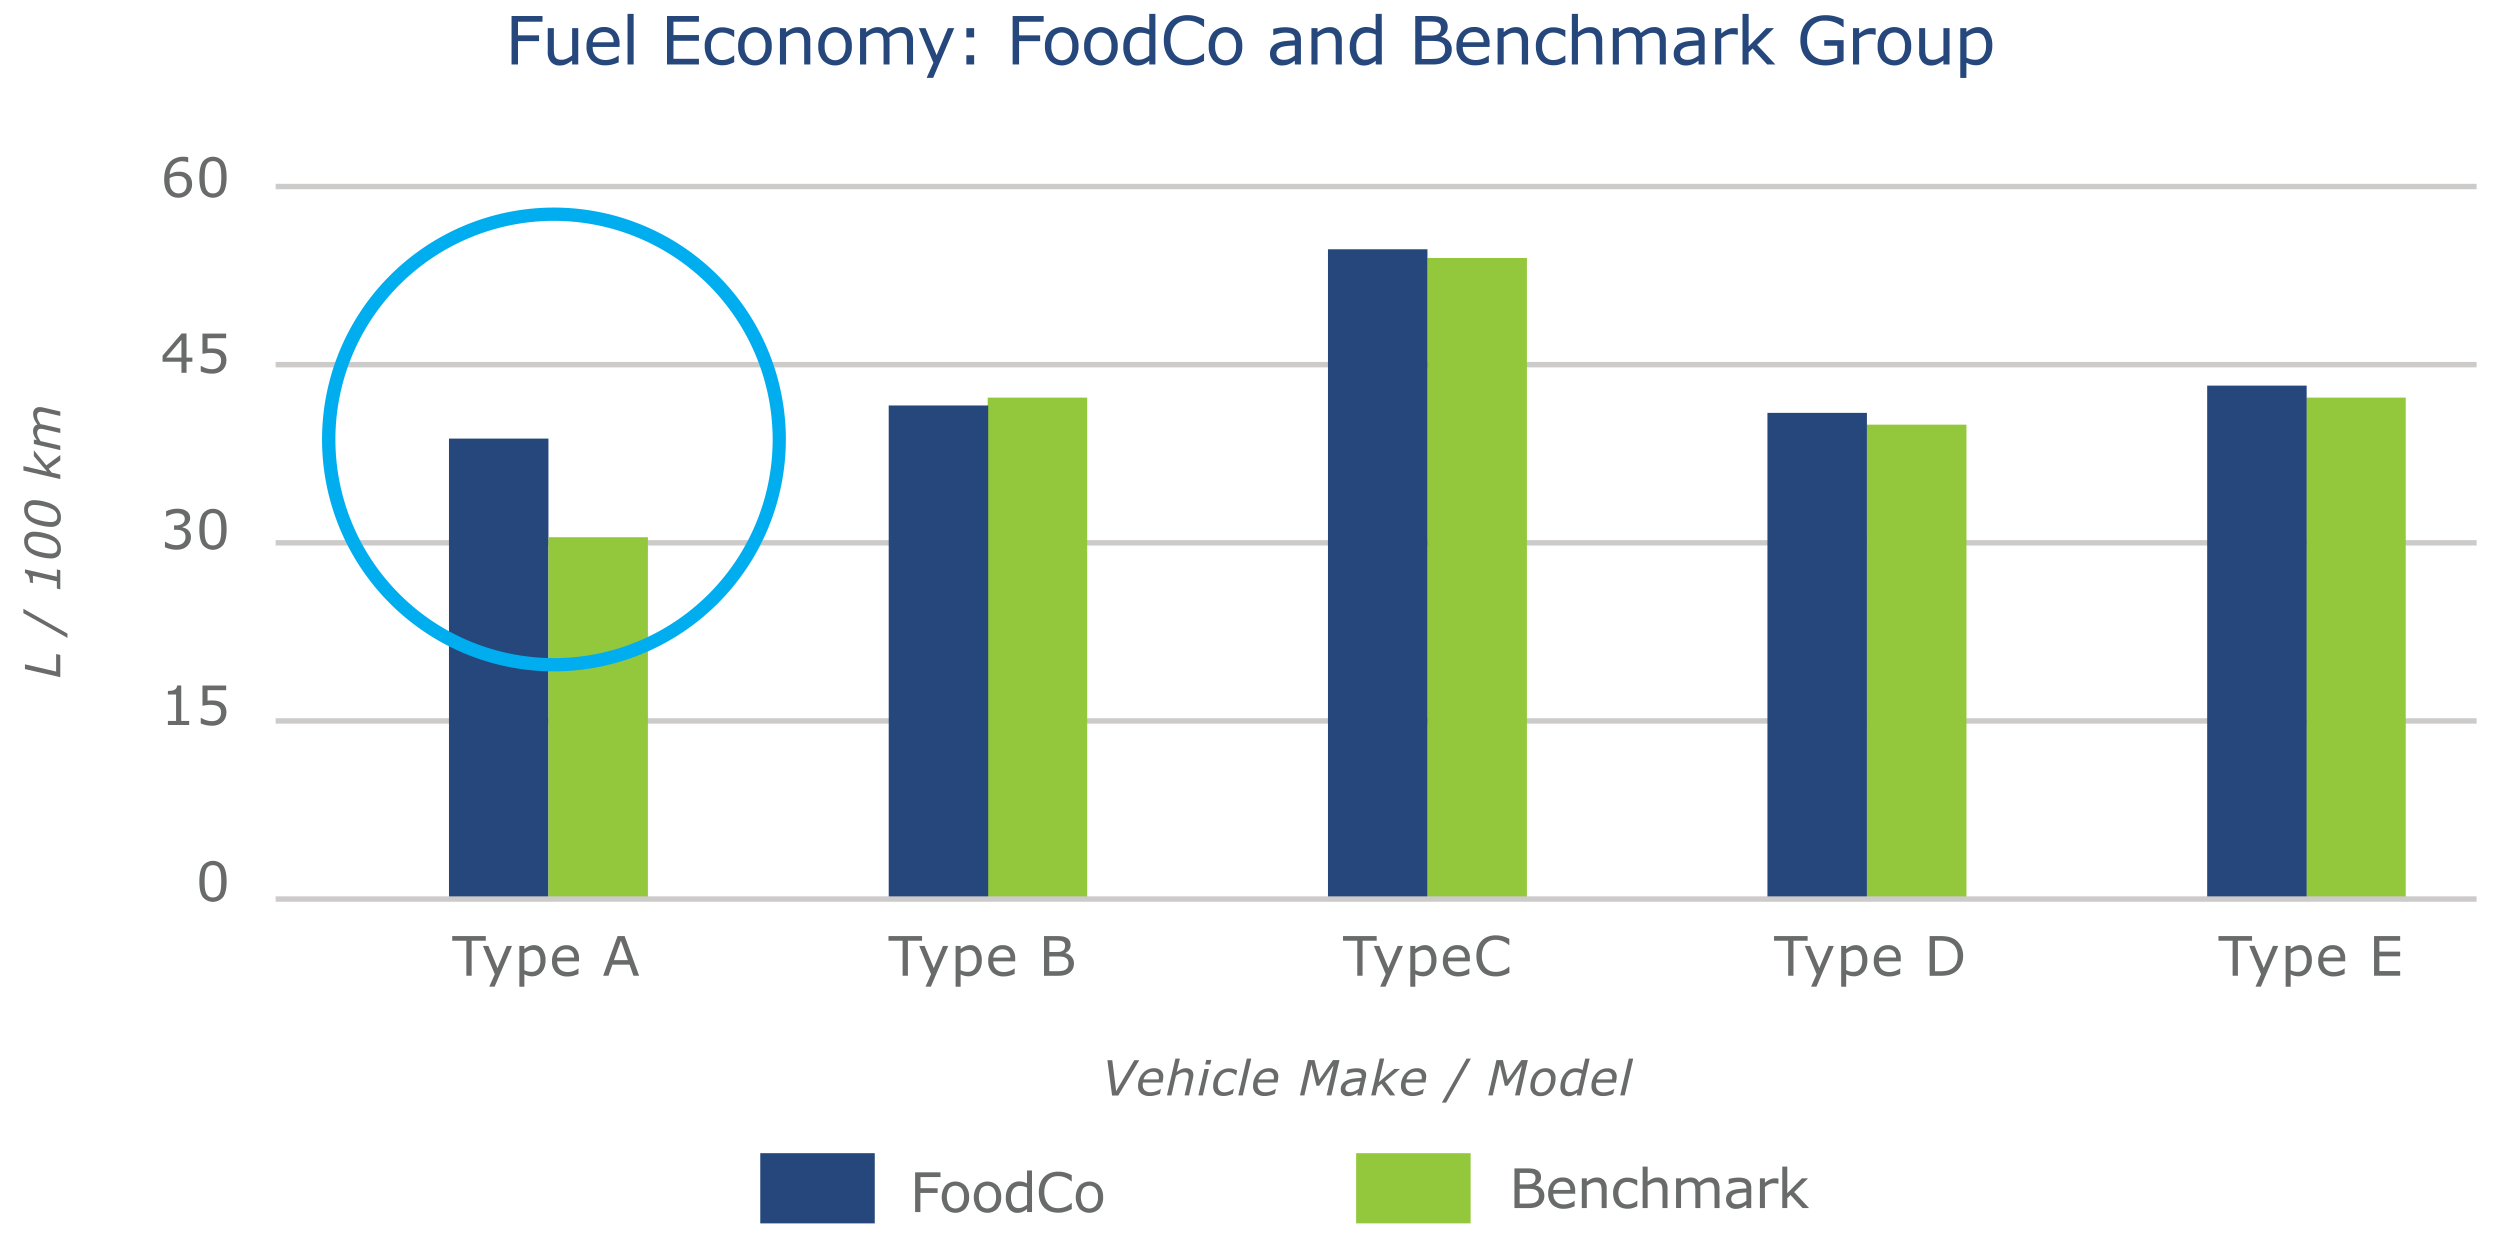 <svg id="Layer_1" data-name="Layer 1" xmlns="http://www.w3.org/2000/svg" viewBox="0 0 1202.5 595.11"><defs><style>.cls-1{fill:none;stroke:#cdcaca;stroke-width:2.61px;}.cls-2{fill:#25477b;}.cls-3{fill:#93c83d;}.cls-4{fill:#696a6a;}.cls-5{fill:#00aeef;}</style></defs><title>Artboard 2</title><line class="cls-1" x1="132.59" y1="346.77" x2="1191.25" y2="346.77"/><line class="cls-1" x1="132.59" y1="261.09" x2="1191.25" y2="261.09"/><line class="cls-1" x1="132.59" y1="175.4" x2="1191.25" y2="175.4"/><line class="cls-1" x1="132.59" y1="89.72" x2="1191.25" y2="89.72"/><rect class="cls-2" x="215.95" y="210.96" width="47.85" height="221.31"/><rect class="cls-3" x="263.79" y="258.4" width="47.85" height="173.86"/><rect class="cls-3" x="475.08" y="191.25" width="47.85" height="241.02"/><rect class="cls-2" x="427.47" y="195.03" width="47.85" height="237.24"/><rect class="cls-3" x="686.6" y="124.09" width="47.85" height="308.17"/><rect class="cls-2" x="638.75" y="119.9" width="47.85" height="312.37"/><rect class="cls-3" x="898.02" y="204.26" width="47.85" height="228.01"/><rect class="cls-2" x="850.14" y="198.59" width="47.85" height="233.67"/><rect class="cls-3" x="1109.31" y="191.25" width="47.85" height="241.02"/><rect class="cls-2" x="1061.65" y="185.48" width="47.85" height="246.79"/><path class="cls-4" d="M92.38,88.56a6.26,6.26,0,0,1-1.9,4.71,6.48,6.48,0,0,1-4.67,1.83,7.14,7.14,0,0,1-2.54-.43,5.82,5.82,0,0,1-2-1.29,6.9,6.9,0,0,1-1.69-2.8,13.1,13.1,0,0,1-.59-4.2,16.7,16.7,0,0,1,.54-4.47,9.86,9.86,0,0,1,1.72-3.46,7.55,7.55,0,0,1,2.89-2.25,9.82,9.82,0,0,1,4.12-.81,10.44,10.44,0,0,1,1.26.06,5.79,5.79,0,0,1,1,.23v2.43H90.4a4.67,4.67,0,0,0-1.07-.36,6.4,6.4,0,0,0-1.47-.17A5.74,5.74,0,0,0,83.5,79.3a7.45,7.45,0,0,0-1.9,4.63,10,10,0,0,1,2.1-1,7.77,7.77,0,0,1,2.4-.34,9.16,9.16,0,0,1,2.13.22,5.63,5.63,0,0,1,1.89.9,5,5,0,0,1,1.69,2A6.56,6.56,0,0,1,92.38,88.56Zm-2.58.1a4.78,4.78,0,0,0-.35-2,3.37,3.37,0,0,0-1.16-1.35,3.21,3.21,0,0,0-1.3-.54,8.35,8.35,0,0,0-1.49-.13,7.59,7.59,0,0,0-2,.25,9,9,0,0,0-1.91.79c0,.19,0,.37,0,.54s0,.39,0,.65A9.77,9.77,0,0,0,82,90.1a4.5,4.5,0,0,0,1.14,1.84,3.82,3.82,0,0,0,1.26.82,4.12,4.12,0,0,0,1.48.26,3.79,3.79,0,0,0,2.9-1.13A4.58,4.58,0,0,0,89.79,88.66Z"/><path class="cls-4" d="M109,85.22q0,5.1-1.6,7.49a6.34,6.34,0,0,1-9.94,0q-1.58-2.42-1.57-7.43t1.59-7.46a6.3,6.3,0,0,1,9.95,0Q109,80.27,109,85.22ZM105.68,91a8.56,8.56,0,0,0,.61-2.42,30.4,30.4,0,0,0,.16-3.35,31,31,0,0,0-.16-3.36,7.94,7.94,0,0,0-.62-2.42A3.35,3.35,0,0,0,104.46,78a4.19,4.19,0,0,0-4,0,3.35,3.35,0,0,0-1.24,1.5,7.87,7.87,0,0,0-.59,2.46,32.17,32.17,0,0,0-.16,3.32,32.61,32.61,0,0,0,.14,3.32,8.15,8.15,0,0,0,.6,2.39,3.36,3.36,0,0,0,1.19,1.51,3.58,3.58,0,0,0,2,.52,3.66,3.66,0,0,0,2-.5A3.19,3.19,0,0,0,105.68,91Z"/><path class="cls-4" d="M92.53,174H89.72v5.33H87.28V174H78.2v-2.93l9.17-10.69h2.35V172h2.81Zm-5.25-2v-8.55L79.93,172Z"/><path class="cls-4" d="M108.9,173.35a6.71,6.71,0,0,1-.48,2.53,5.86,5.86,0,0,1-1.32,2,6.26,6.26,0,0,1-2.18,1.37,8.32,8.32,0,0,1-2.93.48,13.55,13.55,0,0,1-3-.32,12.25,12.25,0,0,1-2.43-.78V176h.18a11,11,0,0,0,2.44,1.13,8.68,8.68,0,0,0,2.75.46,6,6,0,0,0,1.75-.25,3.7,3.7,0,0,0,1.51-.89,3.55,3.55,0,0,0,.85-1.31,5,5,0,0,0,.29-1.77,3.67,3.67,0,0,0-.34-1.65,2.79,2.79,0,0,0-.93-1.08,4.12,4.12,0,0,0-1.61-.68,10.47,10.47,0,0,0-2.12-.2,14.92,14.92,0,0,0-2.16.15q-1,.15-1.79.31v-9.76h11.4v2.23H99.83v5l1.12-.08,1,0a12.41,12.41,0,0,1,2.7.26,6.08,6.08,0,0,1,2.12.92,4.78,4.78,0,0,1,1.58,1.81A6.12,6.12,0,0,1,108.9,173.35Z"/><path class="cls-4" d="M90.43,254.91a4.35,4.35,0,0,1,1,1.37,4.91,4.91,0,0,1,.4,2.14,5.91,5.91,0,0,1-.47,2.38A5.69,5.69,0,0,1,90,262.69,6,6,0,0,1,87.79,264a9,9,0,0,1-2.83.43,13,13,0,0,1-3.11-.38,14.6,14.6,0,0,1-2.51-.82v-2.66h.19a10.47,10.47,0,0,0,2.54,1.18,9.24,9.24,0,0,0,2.83.47,6,6,0,0,0,1.7-.27,3.58,3.58,0,0,0,1.46-.79,3.63,3.63,0,0,0,.87-1.23,4.33,4.33,0,0,0,.29-1.7,3.86,3.86,0,0,0-.32-1.69,2.6,2.6,0,0,0-.9-1,3.48,3.48,0,0,0-1.38-.54,9.93,9.93,0,0,0-1.76-.15H83.73V252.7h.89a5.25,5.25,0,0,0,3.08-.81,2.7,2.7,0,0,0,1.16-2.36,2.35,2.35,0,0,0-.3-1.2,2.38,2.38,0,0,0-.81-.85,3.65,3.65,0,0,0-1.17-.46,7.19,7.19,0,0,0-1.41-.13,8.49,8.49,0,0,0-2.57.43A10.48,10.48,0,0,0,80,248.55H79.9v-2.66a12.36,12.36,0,0,1,2.41-.82,12.06,12.06,0,0,1,2.92-.38,10.53,10.53,0,0,1,2.44.25,6,6,0,0,1,1.91.81,3.93,3.93,0,0,1,1.86,3.5A3.88,3.88,0,0,1,90.32,252a4.88,4.88,0,0,1-2.63,1.48v.18a6.57,6.57,0,0,1,1.4.43A4.66,4.66,0,0,1,90.43,254.91Z"/><path class="cls-4" d="M109,254.56q0,5.1-1.6,7.49a6.34,6.34,0,0,1-9.94,0q-1.58-2.42-1.57-7.43t1.59-7.46a6.3,6.3,0,0,1,9.95,0Q109,249.61,109,254.56Zm-3.35,5.78a8.56,8.56,0,0,0,.61-2.42,30.4,30.4,0,0,0,.16-3.35,31,31,0,0,0-.16-3.36,7.94,7.94,0,0,0-.62-2.42,3.35,3.35,0,0,0-1.22-1.48,4.19,4.19,0,0,0-4,0,3.35,3.35,0,0,0-1.24,1.5,7.87,7.87,0,0,0-.59,2.46,32.17,32.17,0,0,0-.16,3.32,32.61,32.61,0,0,0,.14,3.32,8.15,8.15,0,0,0,.6,2.39,3.36,3.36,0,0,0,1.19,1.51,3.58,3.58,0,0,0,2,.52,3.66,3.66,0,0,0,2-.5A3.19,3.19,0,0,0,105.68,260.34Z"/><path class="cls-4" d="M91,348.71H80.76v-1.93H84.7v-12.7H80.76v-1.73a11.87,11.87,0,0,0,1.72-.13,4.3,4.3,0,0,0,1.39-.39,2.61,2.61,0,0,0,.92-.81,2.58,2.58,0,0,0,.39-1.32h2v17.08H91Z"/><path class="cls-4" d="M108.9,342.69a6.71,6.71,0,0,1-.48,2.53,5.86,5.86,0,0,1-1.32,2,6.26,6.26,0,0,1-2.18,1.37,8.32,8.32,0,0,1-2.93.48,13.55,13.55,0,0,1-3-.32,12.25,12.25,0,0,1-2.43-.78v-2.68h.18a11,11,0,0,0,2.44,1.13,8.68,8.68,0,0,0,2.75.46,6,6,0,0,0,1.75-.25,3.7,3.7,0,0,0,1.51-.89,3.55,3.55,0,0,0,.85-1.31,5,5,0,0,0,.29-1.77A3.67,3.67,0,0,0,106,341a2.79,2.79,0,0,0-.93-1.08,4.12,4.12,0,0,0-1.61-.68,10.47,10.47,0,0,0-2.12-.2,14.92,14.92,0,0,0-2.16.15q-1,.15-1.79.31v-9.76h11.4V332H99.83v5l1.12-.08,1,0a12.41,12.41,0,0,1,2.7.26,6.08,6.08,0,0,1,2.12.92,4.78,4.78,0,0,1,1.58,1.81A6.12,6.12,0,0,1,108.9,342.69Z"/><path class="cls-4" d="M109,423.9q0,5.1-1.6,7.49a6.34,6.34,0,0,1-9.94,0q-1.58-2.42-1.57-7.43t1.59-7.46a6.3,6.3,0,0,1,9.95,0Q109,418.95,109,423.9Zm-3.35,5.78a8.56,8.56,0,0,0,.61-2.42,30.4,30.4,0,0,0,.16-3.35,31,31,0,0,0-.16-3.36,7.94,7.94,0,0,0-.62-2.42,3.35,3.35,0,0,0-1.22-1.48,4.19,4.19,0,0,0-4,0,3.35,3.35,0,0,0-1.24,1.5,7.87,7.87,0,0,0-.59,2.46,32.17,32.17,0,0,0-.16,3.32,32.61,32.61,0,0,0,.14,3.32,8.15,8.15,0,0,0,.6,2.39,3.36,3.36,0,0,0,1.19,1.51,3.58,3.58,0,0,0,2,.52,3.66,3.66,0,0,0,2-.5A3.19,3.19,0,0,0,105.69,429.67Z"/><line class="cls-1" x1="132.59" y1="432.45" x2="1191.25" y2="432.45"/><path class="cls-2" d="M260.94,10.46H249.16V17h10.13V19.8H249.16V31h-3.1V7.71h14.89Z"/><path class="cls-2" d="M278.13,31h-2.94V29.08a14.35,14.35,0,0,1-2.85,1.8,7.14,7.14,0,0,1-3,.63A5.51,5.51,0,0,1,265,29.82a7.1,7.1,0,0,1-1.53-4.94V13.53h2.94v10a17.39,17.39,0,0,0,.13,2.28,4.15,4.15,0,0,0,.53,1.62,2.54,2.54,0,0,0,1.1,1,4.77,4.77,0,0,0,2,.31,6.24,6.24,0,0,0,2.5-.59,11.6,11.6,0,0,0,2.53-1.52V13.53h2.94Z"/><path class="cls-2" d="M298,22.58H285.07a7.45,7.45,0,0,0,.48,2.81,5.2,5.2,0,0,0,3.26,3.09,7.71,7.71,0,0,0,2.46.38,9.75,9.75,0,0,0,3.59-.71,8.85,8.85,0,0,0,2.58-1.4h.16V30a24.31,24.31,0,0,1-3,1,12.32,12.32,0,0,1-3.26.42,9.38,9.38,0,0,1-6.79-2.36,8.86,8.86,0,0,1-2.44-6.69,9.62,9.62,0,0,1,2.34-6.81A8,8,0,0,1,290.58,13,7.07,7.07,0,0,1,296,15.11,8.32,8.32,0,0,1,298,21Zm-2.86-2.25a5.22,5.22,0,0,0-1.17-3.59,4.5,4.5,0,0,0-3.5-1.27,5.1,5.1,0,0,0-3.76,1.39,5.41,5.41,0,0,0-1.59,3.46Z"/><path class="cls-2" d="M304.78,31h-2.94V6.66h2.94Z"/><path class="cls-2" d="M336.19,31H320.83V7.71h15.36v2.76H323.93v6.39h12.26v2.76H323.93v8.66h12.26Z"/><path class="cls-2" d="M353.16,29.92a18.81,18.81,0,0,1-2.79,1.1,9.88,9.88,0,0,1-2.81.39,10.42,10.42,0,0,1-3.48-.56,7.1,7.1,0,0,1-2.71-1.68,7.52,7.52,0,0,1-1.77-2.85,11.74,11.74,0,0,1-.63-4,9.29,9.29,0,0,1,2.35-6.73,8.26,8.26,0,0,1,6.23-2.44,10.46,10.46,0,0,1,2.95.42,15.41,15.41,0,0,1,2.65,1v3.27H353a11.23,11.23,0,0,0-2.78-1.61,7.6,7.6,0,0,0-2.79-.56,4.94,4.94,0,0,0-4,1.68A7.39,7.39,0,0,0,342,22.3a7.39,7.39,0,0,0,1.42,4.86,4.9,4.9,0,0,0,4,1.7,7.38,7.38,0,0,0,1.82-.23A7.92,7.92,0,0,0,350.9,28a12.84,12.84,0,0,0,1.21-.7c.38-.24.67-.46.89-.63h.15Z"/><path class="cls-2" d="M371.2,22.28A9.82,9.82,0,0,1,369,29a8.23,8.23,0,0,1-11.77,0,9.84,9.84,0,0,1-2.18-6.75,9.87,9.87,0,0,1,2.18-6.75,8.21,8.21,0,0,1,11.77,0A9.84,9.84,0,0,1,371.2,22.28Zm-3,0a8,8,0,0,0-1.33-5,5,5,0,0,0-7.41,0,8,8,0,0,0-1.32,5,8,8,0,0,0,1.33,5,4.89,4.89,0,0,0,7.39,0A7.91,7.91,0,0,0,368.16,22.28Z"/><path class="cls-2" d="M389.76,31h-2.94v-10a17.17,17.17,0,0,0-.14-2.26,4.14,4.14,0,0,0-.52-1.65,2.4,2.4,0,0,0-1.13-1,4.84,4.84,0,0,0-1.91-.32,6.1,6.1,0,0,0-2.52.59A12.81,12.81,0,0,0,378.09,18V31h-2.94V13.53h2.94v1.94a12,12,0,0,1,2.85-1.78,7.49,7.49,0,0,1,3-.64,5.42,5.42,0,0,1,4.32,1.71,7.27,7.27,0,0,1,1.49,4.92Z"/><path class="cls-2" d="M409.73,22.28A9.82,9.82,0,0,1,407.54,29a8.23,8.23,0,0,1-11.77,0,9.84,9.84,0,0,1-2.18-6.75,9.87,9.87,0,0,1,2.18-6.75,8.21,8.21,0,0,1,11.77,0A9.84,9.84,0,0,1,409.73,22.28Zm-3,0a8,8,0,0,0-1.33-5,5,5,0,0,0-7.41,0,8,8,0,0,0-1.32,5,8,8,0,0,0,1.33,5,4.89,4.89,0,0,0,7.39,0A7.91,7.91,0,0,0,406.69,22.28Z"/><path class="cls-2" d="M439.19,31h-2.94v-10c0-.75,0-1.48-.1-2.18a4.66,4.66,0,0,0-.43-1.68,2.38,2.38,0,0,0-1-1,4.36,4.36,0,0,0-1.94-.34,5.47,5.47,0,0,0-2.47.62A15.13,15.13,0,0,0,427.79,18c0,.24.06.52.08.84s0,.63,0,.95V31H425v-10q0-1.16-.1-2.2a4.59,4.59,0,0,0-.43-1.67,2.31,2.31,0,0,0-1-1,4.45,4.45,0,0,0-1.94-.34,5.45,5.45,0,0,0-2.42.59A14.42,14.42,0,0,0,416.62,18V31h-2.94V13.53h2.94v1.94a12.91,12.91,0,0,1,2.75-1.78,6.79,6.79,0,0,1,2.92-.64,5.77,5.77,0,0,1,3,.75,4.63,4.63,0,0,1,1.85,2.08,14.56,14.56,0,0,1,3.26-2.17,7.55,7.55,0,0,1,3.15-.67,5.07,5.07,0,0,1,4.25,1.74,7.72,7.72,0,0,1,1.37,4.88Z"/><path class="cls-2" d="M459,13.53,448.84,37.47H445.7l3.26-7.3-7-16.64h3.19l5.37,13,5.42-13Z"/><path class="cls-2" d="M468.56,18h-3.74V13.53h3.74Zm0,13h-3.74V26.56h3.74Z"/><path class="cls-2" d="M502,10.46H490.18V17h10.13V19.8H490.18V31h-3.1V7.71H502Z"/><path class="cls-2" d="M518.76,22.28A9.82,9.82,0,0,1,516.57,29a8.23,8.23,0,0,1-11.77,0,9.84,9.84,0,0,1-2.18-6.75,9.87,9.87,0,0,1,2.18-6.75,8.21,8.21,0,0,1,11.77,0A9.84,9.84,0,0,1,518.76,22.28Zm-3,0a8,8,0,0,0-1.33-5,5,5,0,0,0-7.41,0,8,8,0,0,0-1.32,5,8,8,0,0,0,1.33,5,4.89,4.89,0,0,0,7.39,0A7.91,7.91,0,0,0,515.72,22.28Z"/><path class="cls-2" d="M537.61,22.28A9.82,9.82,0,0,1,535.42,29a8.23,8.23,0,0,1-11.77,0,9.84,9.84,0,0,1-2.18-6.75,9.87,9.87,0,0,1,2.18-6.75,8.21,8.21,0,0,1,11.77,0A9.84,9.84,0,0,1,537.61,22.28Zm-3,0a8,8,0,0,0-1.33-5,5,5,0,0,0-7.41,0,8,8,0,0,0-1.32,5,8,8,0,0,0,1.33,5,4.89,4.89,0,0,0,7.39,0A7.91,7.91,0,0,0,534.57,22.28Z"/><path class="cls-2" d="M555.74,31H552.8V29.19a10.59,10.59,0,0,1-2.64,1.71,7.3,7.3,0,0,1-3,.61,5.93,5.93,0,0,1-5-2.41,10.79,10.79,0,0,1-1.84-6.68,11.48,11.48,0,0,1,.63-4,9.11,9.11,0,0,1,1.71-3A7.26,7.26,0,0,1,548.12,13a9.3,9.3,0,0,1,2.44.29,11.22,11.22,0,0,1,2.24.9V6.66h2.94Zm-2.94-4.31v-10a11,11,0,0,0-2.13-.74,9.71,9.71,0,0,0-2-.2,4.66,4.66,0,0,0-3.85,1.72,7.64,7.64,0,0,0-1.38,4.88,8.67,8.67,0,0,0,1.06,4.74,3.78,3.78,0,0,0,3.41,1.62,6.36,6.36,0,0,0,2.54-.56A10.72,10.72,0,0,0,552.8,26.72Z"/><path class="cls-2" d="M579.13,29.33l-1.56.7a15.38,15.38,0,0,1-1.82.69,18.46,18.46,0,0,1-2.08.51,13.19,13.19,0,0,1-2.46.21,14.12,14.12,0,0,1-4.61-.71A9.41,9.41,0,0,1,563,28.5a10.17,10.17,0,0,1-2.35-3.78,15.37,15.37,0,0,1-.85-5.33,15.24,15.24,0,0,1,.81-5.15A10.41,10.41,0,0,1,563,10.4a9.83,9.83,0,0,1,3.59-2.32,13.08,13.08,0,0,1,4.67-.8,15.81,15.81,0,0,1,3.75.45,20.06,20.06,0,0,1,4.16,1.6V13h-.24a13.78,13.78,0,0,0-3.82-2.35A11.07,11.07,0,0,0,571,9.93a8.47,8.47,0,0,0-3.19.57,7,7,0,0,0-2.53,1.78,8.18,8.18,0,0,0-1.68,3,13,13,0,0,0-.6,4.14,12,12,0,0,0,.66,4.23,8.49,8.49,0,0,0,1.72,2.88A6.8,6.8,0,0,0,568,28.21a8.65,8.65,0,0,0,3.09.56,11.4,11.4,0,0,0,4.2-.77,12.05,12.05,0,0,0,3.66-2.3h.22Z"/><path class="cls-2" d="M597.54,22.28A9.82,9.82,0,0,1,595.35,29a8.23,8.23,0,0,1-11.77,0,9.84,9.84,0,0,1-2.18-6.75,9.87,9.87,0,0,1,2.18-6.75,8.21,8.21,0,0,1,11.77,0A9.84,9.84,0,0,1,597.54,22.28Zm-3,0a8,8,0,0,0-1.33-5,5,5,0,0,0-7.41,0,8,8,0,0,0-1.32,5,8,8,0,0,0,1.33,5,4.89,4.89,0,0,0,7.39,0A7.91,7.91,0,0,0,594.5,22.28Z"/><path class="cls-2" d="M625.74,31h-2.93V29.16l-1.06.74a7.59,7.59,0,0,1-1.29.76,8.61,8.61,0,0,1-1.69.6,9.14,9.14,0,0,1-2.24.24,5.59,5.59,0,0,1-4-1.57,5.26,5.26,0,0,1-1.65-4,5.52,5.52,0,0,1,.85-3.22,5.7,5.7,0,0,1,2.43-1.93,13.12,13.12,0,0,1,3.83-1q2.24-.25,4.81-.38V19a3.47,3.47,0,0,0-.35-1.66,2.56,2.56,0,0,0-1-1,4.15,4.15,0,0,0-1.5-.49,12.84,12.84,0,0,0-1.83-.13,12.51,12.51,0,0,0-2.58.3,20.22,20.22,0,0,0-2.94.89h-.16v-3q.86-.23,2.49-.52a18.78,18.78,0,0,1,3.21-.28,15,15,0,0,1,3.22.3,6.27,6.27,0,0,1,2.37,1,4.62,4.62,0,0,1,1.5,1.86,6.87,6.87,0,0,1,.52,2.83Zm-2.93-4.31V21.85c-.9.05-2,.13-3.17.23a16.45,16.45,0,0,0-2.89.45,4.76,4.76,0,0,0-2,1.12,2.78,2.78,0,0,0-.78,2.09,2.78,2.78,0,0,0,.91,2.26,4.25,4.25,0,0,0,2.77.76,6.58,6.58,0,0,0,2.83-.6A12.73,12.73,0,0,0,622.81,26.72Z"/><path class="cls-2" d="M645.42,31h-2.94v-10a17.17,17.17,0,0,0-.14-2.26,4.14,4.14,0,0,0-.52-1.65,2.4,2.4,0,0,0-1.13-1,4.84,4.84,0,0,0-1.91-.32,6.1,6.1,0,0,0-2.52.59A12.81,12.81,0,0,0,633.74,18V31H630.8V13.53h2.94v1.94a12,12,0,0,1,2.85-1.78,7.49,7.49,0,0,1,3-.64,5.42,5.42,0,0,1,4.32,1.71,7.27,7.27,0,0,1,1.49,4.92Z"/><path class="cls-2" d="M664.66,31h-2.94V29.19a10.59,10.59,0,0,1-2.64,1.71,7.3,7.3,0,0,1-3,.61,5.93,5.93,0,0,1-5-2.41,10.79,10.79,0,0,1-1.84-6.68,11.48,11.48,0,0,1,.63-4,9.11,9.11,0,0,1,1.71-3A7.26,7.26,0,0,1,657,13a9.3,9.3,0,0,1,2.44.29,11.22,11.22,0,0,1,2.24.9V6.66h2.94Zm-2.94-4.31v-10a11,11,0,0,0-2.13-.74,9.71,9.71,0,0,0-2-.2,4.66,4.66,0,0,0-3.85,1.72,7.64,7.64,0,0,0-1.38,4.88,8.67,8.67,0,0,0,1.06,4.74,3.78,3.78,0,0,0,3.41,1.62,6.36,6.36,0,0,0,2.54-.56A10.72,10.72,0,0,0,661.72,26.72Z"/><path class="cls-2" d="M698.29,23.85a6.84,6.84,0,0,1-.65,3.07,6.21,6.21,0,0,1-1.77,2.19A8.18,8.18,0,0,1,693,30.58a15.24,15.24,0,0,1-4,.44h-8.27V7.71h6.91a28.45,28.45,0,0,1,3.82.19,7.77,7.77,0,0,1,2.43.78,4.32,4.32,0,0,1,1.86,1.73,5.18,5.18,0,0,1,.58,2.53,4.68,4.68,0,0,1-.85,2.83,6.08,6.08,0,0,1-2.25,1.87v.13a6.43,6.43,0,0,1,3.73,2.07A6,6,0,0,1,698.29,23.85Zm-5.21-10.5a3.24,3.24,0,0,0-.28-1.42,2.18,2.18,0,0,0-.91-.94,4.38,4.38,0,0,0-1.78-.52q-1.05-.1-2.6-.1h-3.69v6.73h4a14.38,14.38,0,0,0,2.32-.15,4.3,4.3,0,0,0,1.6-.62,2.6,2.6,0,0,0,1-1.21A4.64,4.64,0,0,0,693.08,13.35Zm2,10.63a5,5,0,0,0-.42-2.24,3.4,3.4,0,0,0-1.53-1.41,5.13,5.13,0,0,0-1.82-.51,24.05,24.05,0,0,0-2.6-.12h-4.87v8.67h4.1a21.3,21.3,0,0,0,3.34-.21,5.25,5.25,0,0,0,2.13-.77A3.92,3.92,0,0,0,694.66,26,4.35,4.35,0,0,0,695.07,24Z"/><path class="cls-2" d="M716.48,22.58H703.6a7.45,7.45,0,0,0,.48,2.81,5.2,5.2,0,0,0,3.26,3.09,7.71,7.71,0,0,0,2.46.38,9.75,9.75,0,0,0,3.59-.71,8.85,8.85,0,0,0,2.58-1.4h.16V30a24.31,24.31,0,0,1-3,1,12.32,12.32,0,0,1-3.26.42A9.38,9.38,0,0,1,703,29.07a8.86,8.86,0,0,1-2.44-6.69,9.62,9.62,0,0,1,2.34-6.81A8,8,0,0,1,709.11,13a7.07,7.07,0,0,1,5.45,2.07A8.32,8.32,0,0,1,716.48,21Zm-2.86-2.25a5.22,5.22,0,0,0-1.17-3.59,4.5,4.5,0,0,0-3.5-1.27,5.1,5.1,0,0,0-3.76,1.39,5.41,5.41,0,0,0-1.59,3.46Z"/><path class="cls-2" d="M735,31H732v-10a17.17,17.17,0,0,0-.14-2.26,4.14,4.14,0,0,0-.52-1.65,2.4,2.4,0,0,0-1.13-1,4.84,4.84,0,0,0-1.91-.32,6.1,6.1,0,0,0-2.52.59A12.81,12.81,0,0,0,723.28,18V31h-2.94V13.53h2.94v1.94a12,12,0,0,1,2.85-1.78,7.49,7.49,0,0,1,3-.64,5.42,5.42,0,0,1,4.32,1.71A7.27,7.27,0,0,1,735,19.67Z"/><path class="cls-2" d="M752.94,29.92a18.81,18.81,0,0,1-2.79,1.1,9.88,9.88,0,0,1-2.81.39,10.42,10.42,0,0,1-3.48-.56,7.1,7.1,0,0,1-2.71-1.68,7.52,7.52,0,0,1-1.77-2.85,11.74,11.74,0,0,1-.63-4,9.29,9.29,0,0,1,2.35-6.73,8.26,8.26,0,0,1,6.23-2.44,10.46,10.46,0,0,1,2.95.42,15.41,15.41,0,0,1,2.65,1v3.27h-.15A11.23,11.23,0,0,0,750,16.24a7.6,7.6,0,0,0-2.79-.56,4.94,4.94,0,0,0-4,1.68,7.39,7.39,0,0,0-1.45,4.94,7.39,7.39,0,0,0,1.42,4.86,4.9,4.9,0,0,0,4,1.7,7.38,7.38,0,0,0,1.82-.23,7.92,7.92,0,0,0,1.66-.61,12.84,12.84,0,0,0,1.21-.7c.38-.24.67-.46.89-.63h.15Z"/><path class="cls-2" d="M770.7,31h-2.94v-10a17.17,17.17,0,0,0-.14-2.26,4.14,4.14,0,0,0-.52-1.65,2.4,2.4,0,0,0-1.13-1,4.84,4.84,0,0,0-1.91-.32,6.1,6.1,0,0,0-2.52.59A12.81,12.81,0,0,0,759,18V31h-2.94V6.66H759v8.81a12,12,0,0,1,2.85-1.78,7.49,7.49,0,0,1,3-.64,5.42,5.42,0,0,1,4.32,1.71,7.27,7.27,0,0,1,1.49,4.92Z"/><path class="cls-2" d="M801.28,31h-2.94v-10c0-.75,0-1.48-.1-2.18a4.66,4.66,0,0,0-.43-1.68,2.38,2.38,0,0,0-1-1,4.36,4.36,0,0,0-1.94-.34,5.47,5.47,0,0,0-2.47.62A15.13,15.13,0,0,0,789.88,18c0,.24.06.52.08.84s0,.63,0,.95V31H787v-10q0-1.16-.1-2.2a4.59,4.59,0,0,0-.43-1.67,2.31,2.31,0,0,0-1-1,4.45,4.45,0,0,0-1.94-.34,5.45,5.45,0,0,0-2.42.59A14.42,14.42,0,0,0,778.7,18V31h-2.94V13.53h2.94v1.94a12.91,12.91,0,0,1,2.75-1.78,6.79,6.79,0,0,1,2.92-.64,5.77,5.77,0,0,1,3,.75,4.63,4.63,0,0,1,1.85,2.08,14.56,14.56,0,0,1,3.26-2.17,7.55,7.55,0,0,1,3.15-.67,5.07,5.07,0,0,1,4.25,1.74,7.72,7.72,0,0,1,1.37,4.88Z"/><path class="cls-2" d="M819.93,31H817V29.16l-1.06.74a7.59,7.59,0,0,1-1.29.76,8.61,8.61,0,0,1-1.69.6,9.14,9.14,0,0,1-2.24.24,5.59,5.59,0,0,1-4-1.57,5.26,5.26,0,0,1-1.65-4,5.52,5.52,0,0,1,.85-3.22,5.7,5.7,0,0,1,2.43-1.93,13.12,13.12,0,0,1,3.83-1q2.24-.25,4.81-.38V19a3.47,3.47,0,0,0-.35-1.66,2.56,2.56,0,0,0-1-1,4.15,4.15,0,0,0-1.5-.49,12.84,12.84,0,0,0-1.83-.13,12.51,12.51,0,0,0-2.58.3,20.22,20.22,0,0,0-2.94.89h-.16v-3q.86-.23,2.49-.52a18.78,18.78,0,0,1,3.21-.28,15,15,0,0,1,3.22.3,6.27,6.27,0,0,1,2.37,1,4.62,4.62,0,0,1,1.5,1.86,6.87,6.87,0,0,1,.52,2.83ZM817,26.72V21.85c-.9.05-2,.13-3.17.23a16.45,16.45,0,0,0-2.89.45,4.76,4.76,0,0,0-2,1.12,2.78,2.78,0,0,0-.78,2.09A2.78,2.78,0,0,0,809,28a4.25,4.25,0,0,0,2.77.76,6.58,6.58,0,0,0,2.83-.6A12.73,12.73,0,0,0,817,26.72Z"/><path class="cls-2" d="M835.89,16.74h-.16a11.16,11.16,0,0,0-1.28-.23,13.51,13.51,0,0,0-1.46-.07,6,6,0,0,0-2.63.6,12,12,0,0,0-2.44,1.56V31H825V13.53h2.94v2.58a14.29,14.29,0,0,1,3.09-2,6.71,6.71,0,0,1,2.73-.59q.76,0,1.11,0l1,.15Z"/><path class="cls-2" d="M853.93,31H850l-7-7.66-1.91,1.82V31h-2.94V6.66h2.94V22.28l8.5-8.75h3.71l-8.13,8.08Z"/><path class="cls-2" d="M886.76,29.3a29.37,29.37,0,0,1-4.17,1.53,16,16,0,0,1-9.37-.1,10.25,10.25,0,0,1-3.87-2.25,10.13,10.13,0,0,1-2.49-3.8,14.83,14.83,0,0,1-.88-5.33q0-5.59,3.26-8.82t9-3.23a18,18,0,0,1,4.06.48,21.93,21.93,0,0,1,4.47,1.62v3.68h-.28q-.48-.38-1.41-1a12.94,12.94,0,0,0-7.38-2.14,7.94,7.94,0,0,0-6.19,2.51,9.74,9.74,0,0,0-2.28,6.8,9.82,9.82,0,0,0,2.38,7,8.49,8.49,0,0,0,6.48,2.51,15.38,15.38,0,0,0,3-.3,13.85,13.85,0,0,0,2.62-.77V22h-6.25V19.29h9.32Z"/><path class="cls-2" d="M902.21,16.74h-.16a11.16,11.16,0,0,0-1.28-.23,13.51,13.51,0,0,0-1.46-.07,6,6,0,0,0-2.63.6,12,12,0,0,0-2.44,1.56V31H891.3V13.53h2.94v2.58a14.29,14.29,0,0,1,3.09-2,6.71,6.71,0,0,1,2.73-.59q.76,0,1.11,0l1,.15Z"/><path class="cls-2" d="M919.28,22.28A9.82,9.82,0,0,1,917.09,29a8.23,8.23,0,0,1-11.77,0,9.84,9.84,0,0,1-2.18-6.75,9.87,9.87,0,0,1,2.18-6.75,8.21,8.21,0,0,1,11.77,0A9.84,9.84,0,0,1,919.28,22.28Zm-3,0a8,8,0,0,0-1.33-5,5,5,0,0,0-7.41,0,8,8,0,0,0-1.32,5,8,8,0,0,0,1.33,5,4.89,4.89,0,0,0,7.39,0A7.91,7.91,0,0,0,916.24,22.28Z"/><path class="cls-2" d="M937.72,31h-2.94V29.08a14.35,14.35,0,0,1-2.85,1.8,7.14,7.14,0,0,1-3,.63,5.51,5.51,0,0,1-4.29-1.68,7.1,7.1,0,0,1-1.53-4.94V13.53H926v10a17.39,17.39,0,0,0,.13,2.28,4.15,4.15,0,0,0,.53,1.62,2.54,2.54,0,0,0,1.1,1,4.77,4.77,0,0,0,2,.31,6.24,6.24,0,0,0,2.5-.59,11.6,11.6,0,0,0,2.53-1.52V13.53h2.94Z"/><path class="cls-2" d="M958.3,22.07a11.9,11.9,0,0,1-.61,3.89,8.53,8.53,0,0,1-1.72,3,7.19,7.19,0,0,1-2.43,1.79,7.08,7.08,0,0,1-3,.63,9.48,9.48,0,0,1-2.46-.3,10.16,10.16,0,0,1-2.25-.92v7.33h-2.94V13.53h2.94v1.83a11.31,11.31,0,0,1,2.64-1.65,7.46,7.46,0,0,1,3.13-.67,5.76,5.76,0,0,1,4.92,2.39A11,11,0,0,1,958.3,22.07Zm-3,.08a8.4,8.4,0,0,0-1.08-4.73,3.76,3.76,0,0,0-3.32-1.57,6.45,6.45,0,0,0-2.55.55,11.47,11.47,0,0,0-2.46,1.44v9.91a11.65,11.65,0,0,0,2.15.77,9.34,9.34,0,0,0,2,.2,4.71,4.71,0,0,0,3.83-1.66A7.54,7.54,0,0,0,955.26,22.14Z"/><rect class="cls-2" x="365.69" y="554.68" width="55.07" height="33.77"/><rect class="cls-3" x="652.3" y="554.68" width="55.07" height="33.77"/><path class="cls-4" d="M452.41,566.16h-9.65v5.38H451v2.25h-8.29V583h-2.54V563.9h12.18Z"/><path class="cls-4" d="M466.15,575.82a8,8,0,0,1-1.79,5.52,6.73,6.73,0,0,1-9.62,0,9.43,9.43,0,0,1,0-11,6.72,6.72,0,0,1,9.62,0A8.06,8.06,0,0,1,466.15,575.82Zm-2.48,0a6.51,6.51,0,0,0-1.09-4.13,4.08,4.08,0,0,0-6.07,0,8.31,8.31,0,0,0,0,8.21,4,4,0,0,0,6.05,0A6.5,6.5,0,0,0,463.66,575.82Z"/><path class="cls-4" d="M481.57,575.82a8,8,0,0,1-1.79,5.52,6.73,6.73,0,0,1-9.62,0,9.43,9.43,0,0,1,0-11,6.72,6.72,0,0,1,9.62,0A8.06,8.06,0,0,1,481.57,575.82Zm-2.48,0a6.51,6.51,0,0,0-1.09-4.13,4.08,4.08,0,0,0-6.07,0,8.31,8.31,0,0,0,0,8.21,4,4,0,0,0,6.05,0A6.5,6.5,0,0,0,479.09,575.82Z"/><path class="cls-4" d="M496.41,583H494v-1.5a8.77,8.77,0,0,1-2.17,1.39,6,6,0,0,1-2.45.5,4.84,4.84,0,0,1-4.07-2,8.81,8.81,0,0,1-1.51-5.47,9.47,9.47,0,0,1,.52-3.24,7.52,7.52,0,0,1,1.4-2.42,5.94,5.94,0,0,1,4.43-2,7.7,7.7,0,0,1,2,.24,9.45,9.45,0,0,1,1.83.74V563h2.41ZM494,579.45v-8.21a9.32,9.32,0,0,0-1.74-.6,8.14,8.14,0,0,0-1.68-.17,3.81,3.81,0,0,0-3.15,1.41,6.25,6.25,0,0,0-1.13,4,7.08,7.08,0,0,0,.87,3.87,3.09,3.09,0,0,0,2.79,1.33,5.17,5.17,0,0,0,2.08-.46A8.71,8.71,0,0,0,494,579.45Z"/><path class="cls-4" d="M515.54,581.59l-1.28.57a11.51,11.51,0,0,1-1.49.56,14.94,14.94,0,0,1-1.7.42,11,11,0,0,1-2,.17,11.59,11.59,0,0,1-3.77-.58,7.67,7.67,0,0,1-3-1.82,8.34,8.34,0,0,1-1.92-3.09,12.59,12.59,0,0,1-.69-4.36,12.37,12.37,0,0,1,.67-4.21,8.47,8.47,0,0,1,1.92-3.14,8,8,0,0,1,2.94-1.9,10.65,10.65,0,0,1,3.82-.65,13.11,13.11,0,0,1,3.07.37,16.54,16.54,0,0,1,3.4,1.31v3h-.19a11.39,11.39,0,0,0-3.13-1.92,9.1,9.1,0,0,0-3.32-.6,6.9,6.9,0,0,0-2.61.47,5.66,5.66,0,0,0-2.07,1.45,6.59,6.59,0,0,0-1.38,2.43,10.59,10.59,0,0,0-.5,3.39,9.8,9.8,0,0,0,.55,3.46,6.93,6.93,0,0,0,1.4,2.36,5.57,5.57,0,0,0,2.09,1.4,7,7,0,0,0,2.53.46,9.32,9.32,0,0,0,3.43-.63,9.86,9.86,0,0,0,3-1.88h.18Z"/><path class="cls-4" d="M530.6,575.82a8,8,0,0,1-1.79,5.52,6.73,6.73,0,0,1-9.62,0,9.43,9.43,0,0,1,0-11,6.72,6.72,0,0,1,9.62,0A8.06,8.06,0,0,1,530.6,575.82Zm-2.48,0a6.51,6.51,0,0,0-1.09-4.13,4.08,4.08,0,0,0-6.07,0,8.31,8.31,0,0,0,0,8.21,4,4,0,0,0,6.05,0A6.5,6.5,0,0,0,528.12,575.82Z"/><path class="cls-4" d="M742.83,575.22a5.6,5.6,0,0,1-.54,2.51,5.07,5.07,0,0,1-1.45,1.79,6.72,6.72,0,0,1-2.36,1.2,12.47,12.47,0,0,1-3.27.36h-6.76V562h5.65a23.21,23.21,0,0,1,3.13.15,6.41,6.41,0,0,1,2,.64,3.58,3.58,0,0,1,1.53,1.42,4.27,4.27,0,0,1,.47,2.07,3.84,3.84,0,0,1-.69,2.31,5,5,0,0,1-1.84,1.53v.1a5.28,5.28,0,0,1,3,1.7A4.87,4.87,0,0,1,742.83,575.22Zm-4.27-8.59a2.66,2.66,0,0,0-.23-1.17,1.79,1.79,0,0,0-.74-.77,3.62,3.62,0,0,0-1.46-.43q-.86-.08-2.13-.08h-3v5.51h3.28a11.48,11.48,0,0,0,1.9-.12,3.49,3.49,0,0,0,1.31-.51,2.11,2.11,0,0,0,.85-1A3.76,3.76,0,0,0,738.56,566.62Zm1.63,8.7a4.06,4.06,0,0,0-.34-1.83,2.8,2.8,0,0,0-1.26-1.16,4.3,4.3,0,0,0-1.49-.42,20.46,20.46,0,0,0-2.13-.1h-4v7.1h3.36a17.71,17.71,0,0,0,2.73-.17,4.32,4.32,0,0,0,1.74-.63,3.25,3.25,0,0,0,1.05-1.14A3.62,3.62,0,0,0,740.19,575.32Z"/><path class="cls-4" d="M757.69,574.18H747.14a6.09,6.09,0,0,0,.4,2.3,4.24,4.24,0,0,0,2.67,2.53,6.32,6.32,0,0,0,2,.31,8,8,0,0,0,2.94-.58,7.22,7.22,0,0,0,2.11-1.14h.13v2.62a20.35,20.35,0,0,1-2.48.86,10.2,10.2,0,0,1-2.66.34,7.68,7.68,0,0,1-5.56-1.93,7.26,7.26,0,0,1-2-5.48,7.87,7.87,0,0,1,1.92-5.57,6.56,6.56,0,0,1,5-2.06,5.8,5.8,0,0,1,4.47,1.69,6.81,6.81,0,0,1,1.57,4.8Zm-2.35-1.84a4.25,4.25,0,0,0-1-2.93,3.67,3.67,0,0,0-2.86-1,4.18,4.18,0,0,0-3.08,1.14,4.43,4.43,0,0,0-1.3,2.83Z"/><path class="cls-4" d="M772.8,581.08H770.4v-8.15a14,14,0,0,0-.12-1.85,3.38,3.38,0,0,0-.42-1.35,1.94,1.94,0,0,0-.92-.8,3.92,3.92,0,0,0-1.56-.26,5,5,0,0,0-2.06.48,10.67,10.67,0,0,0-2.06,1.24v10.68h-2.41V566.78h2.41v1.59a9.85,9.85,0,0,1,2.33-1.46,6.15,6.15,0,0,1,2.47-.52,4.45,4.45,0,0,1,3.54,1.39,6,6,0,0,1,1.22,4Z"/><path class="cls-4" d="M787.52,580.19a15.62,15.62,0,0,1-2.29.9,8.06,8.06,0,0,1-2.3.32,8.53,8.53,0,0,1-2.84-.45,5.81,5.81,0,0,1-2.22-1.38,6.19,6.19,0,0,1-1.45-2.33,9.63,9.63,0,0,1-.51-3.29,7.6,7.6,0,0,1,1.93-5.51,6.74,6.74,0,0,1,5.09-2,8.6,8.6,0,0,1,2.42.35,12.77,12.77,0,0,1,2.17.85v2.68h-.13a9.18,9.18,0,0,0-2.27-1.32,6.23,6.23,0,0,0-2.29-.46,4,4,0,0,0-3.23,1.38,7.45,7.45,0,0,0,0,8,4,4,0,0,0,3.26,1.39,6.13,6.13,0,0,0,1.49-.19,6.76,6.76,0,0,0,1.36-.5c.35-.18.68-.37,1-.57a8.92,8.92,0,0,0,.73-.52h.13Z"/><path class="cls-4" d="M802.07,581.08h-2.41v-8.15a14,14,0,0,0-.12-1.85,3.38,3.38,0,0,0-.42-1.35,1.94,1.94,0,0,0-.92-.8,3.92,3.92,0,0,0-1.56-.26,5,5,0,0,0-2.06.48,10.67,10.67,0,0,0-2.06,1.24v10.68h-2.41V561.15h2.41v7.21a9.85,9.85,0,0,1,2.33-1.46,6.15,6.15,0,0,1,2.47-.52,4.45,4.45,0,0,1,3.54,1.39,6,6,0,0,1,1.22,4Z"/><path class="cls-4" d="M827.09,581.08h-2.41v-8.15c0-.61,0-1.21-.09-1.78a3.68,3.68,0,0,0-.35-1.37,2,2,0,0,0-.84-.83,3.64,3.64,0,0,0-1.59-.28,4.51,4.51,0,0,0-2,.5,12.37,12.37,0,0,0-2,1.29c0,.2,0,.42.06.68s0,.52,0,.77v9.16h-2.41v-8.15q0-.95-.08-1.8a3.79,3.79,0,0,0-.35-1.37,1.93,1.93,0,0,0-.85-.83,3.67,3.67,0,0,0-1.59-.27,4.49,4.49,0,0,0-2,.48,12,12,0,0,0-2,1.24v10.68h-2.41V566.78h2.41v1.59a10.75,10.75,0,0,1,2.25-1.46,5.61,5.61,0,0,1,2.39-.52,4.7,4.7,0,0,1,2.48.61,3.82,3.82,0,0,1,1.52,1.7,11.89,11.89,0,0,1,2.66-1.77,6.18,6.18,0,0,1,2.57-.54,4.15,4.15,0,0,1,3.48,1.43,6.33,6.33,0,0,1,1.12,4Z"/><path class="cls-4" d="M842.34,581.08H840v-1.53l-.87.61a6,6,0,0,1-1.06.62,7.06,7.06,0,0,1-1.38.5,7.57,7.57,0,0,1-1.83.2,4.58,4.58,0,0,1-3.28-1.28,4.33,4.33,0,0,1-1.34-3.27,4.54,4.54,0,0,1,.7-2.63,4.66,4.66,0,0,1,2-1.58,10.64,10.64,0,0,1,3.14-.78q1.83-.2,3.93-.31v-.37a2.87,2.87,0,0,0-.29-1.35,2.11,2.11,0,0,0-.83-.85,3.51,3.51,0,0,0-1.23-.4,10.64,10.64,0,0,0-1.5-.1,10.09,10.09,0,0,0-2.11.25,16.25,16.25,0,0,0-2.41.72h-.13v-2.45c.47-.13,1.15-.27,2-.42a15.37,15.37,0,0,1,2.63-.23,12.11,12.11,0,0,1,2.63.25,5.08,5.08,0,0,1,1.94.85,3.79,3.79,0,0,1,1.23,1.52,5.64,5.64,0,0,1,.42,2.32ZM840,577.56v-4c-.73,0-1.6.11-2.59.19a13.59,13.59,0,0,0-2.36.37,3.86,3.86,0,0,0-1.68.92,2.64,2.64,0,0,0,.1,3.56,3.48,3.48,0,0,0,2.27.62,5.4,5.4,0,0,0,2.32-.49A10.53,10.53,0,0,0,840,577.56Z"/><path class="cls-4" d="M855.41,569.4h-.13a8.5,8.5,0,0,0-1-.19,10.37,10.37,0,0,0-1.2-.06,5,5,0,0,0-2.15.5,10,10,0,0,0-2,1.28v10.16h-2.41V566.78h2.41v2.11a11.91,11.91,0,0,1,2.53-1.63,5.54,5.54,0,0,1,2.23-.48,8.71,8.71,0,0,1,.91,0l.85.12Z"/><path class="cls-4" d="M870.17,581.08H867l-5.74-6.26-1.57,1.49v4.78h-2.41V561.15h2.41v12.78l7-7.16h3L863,573.39Z"/><path class="cls-4" d="M548,509.94l-10.09,17h-3l-2.25-17H535l1.87,14.89,8.74-14.89Z"/><path class="cls-4" d="M553.06,527.19a6.31,6.31,0,0,1-4.14-1.24,4.45,4.45,0,0,1-1.5-3.63,8.74,8.74,0,0,1,2.21-6,7,7,0,0,1,5.46-2.5,4.66,4.66,0,0,1,3.31,1.08,3.94,3.94,0,0,1,1.15,3,9.13,9.13,0,0,1-.1,1.08c-.07.49-.17,1.07-.31,1.72h-9.37a5.86,5.86,0,0,0-.1.65c0,.21,0,.41,0,.59a3.29,3.29,0,0,0,1,2.52,3.91,3.91,0,0,0,2.78.92,7.41,7.41,0,0,0,2.58-.49,10.26,10.26,0,0,0,2.23-1.1h.13l-.47,2.31-1,.38a10.14,10.14,0,0,1-1.16.34c-.47.11-.89.2-1.25.26A8.58,8.58,0,0,1,553.06,527.19Zm4.28-8c0-.22.07-.41.08-.56s0-.32,0-.5a2.61,2.61,0,0,0-.67-1.9,2.88,2.88,0,0,0-2.13-.68,4.46,4.46,0,0,0-2.87,1,4.94,4.94,0,0,0-1.7,2.64Z"/><path class="cls-4" d="M574,517.08a7.15,7.15,0,0,1-.05.74,6.07,6.07,0,0,1-.14.82l-1.91,8.25h-2.13l1.67-7.24c.09-.4.16-.75.21-1.05a5.6,5.6,0,0,0,.07-.89,2,2,0,0,0-.48-1.44,2.36,2.36,0,0,0-1.7-.48,4.65,4.65,0,0,0-1.91.48,14.45,14.45,0,0,0-2,1.14l-2.19,9.49h-2.14l4.08-17.72h2.14L566,515.59a12.76,12.76,0,0,1,2.28-1.31,5.5,5.5,0,0,1,2.19-.46,3.74,3.74,0,0,1,2.59.84A3.09,3.09,0,0,1,574,517.08Z"/><path class="cls-4" d="M581.49,514.18l-2.94,12.72h-2.14l2.94-12.72Zm1.16-4.35-.52,2.22h-2.42l.52-2.22Z"/><path class="cls-4" d="M588.62,527.18a7.25,7.25,0,0,1-2.13-.28,4.36,4.36,0,0,1-1.62-.9,3.91,3.91,0,0,1-1-1.49,5.58,5.58,0,0,1-.36-2.09,9.75,9.75,0,0,1,.56-3.34,8.45,8.45,0,0,1,1.58-2.72,7.11,7.11,0,0,1,2.45-1.8,7.46,7.46,0,0,1,3.14-.67,7,7,0,0,1,2.1.31,9,9,0,0,1,1.74.73l-.47,2.31h-.13c-.15-.14-.34-.29-.57-.48a5,5,0,0,0-.81-.51,5.31,5.31,0,0,0-1-.41,4.62,4.62,0,0,0-1.3-.17,4.31,4.31,0,0,0-3.6,1.86,7.35,7.35,0,0,0-1.39,4.53,3.43,3.43,0,0,0,.83,2.46,3.1,3.1,0,0,0,2.35.86,5.2,5.2,0,0,0,1.43-.2,7.89,7.89,0,0,0,1.22-.44,10.1,10.1,0,0,0,1-.56l.69-.44h.13l-.46,2.33a16.4,16.4,0,0,1-2.09.77A7.92,7.92,0,0,1,588.62,527.18Z"/><path class="cls-4" d="M601.87,509.18l-4.1,17.72h-2.14l4.1-17.72Z"/><path class="cls-4" d="M608.36,527.19a6.31,6.31,0,0,1-4.14-1.24,4.45,4.45,0,0,1-1.5-3.63,8.74,8.74,0,0,1,2.21-6,7,7,0,0,1,5.46-2.5,4.66,4.66,0,0,1,3.31,1.08,3.94,3.94,0,0,1,1.15,3,9.13,9.13,0,0,1-.1,1.08c-.07.49-.17,1.07-.31,1.72h-9.37a5.86,5.86,0,0,0-.1.65c0,.21,0,.41,0,.59a3.29,3.29,0,0,0,1,2.52,3.91,3.91,0,0,0,2.78.92,7.41,7.41,0,0,0,2.58-.49,10.26,10.26,0,0,0,2.23-1.1h.13l-.47,2.31-1,.38a10.14,10.14,0,0,1-1.16.34c-.47.11-.89.2-1.25.26A8.58,8.58,0,0,1,608.36,527.19Zm4.28-8c0-.22.07-.41.08-.56s0-.32,0-.5a2.61,2.61,0,0,0-.67-1.9,2.88,2.88,0,0,0-2.13-.68,4.46,4.46,0,0,0-2.87,1,4.94,4.94,0,0,0-1.7,2.64Z"/><path class="cls-4" d="M640.38,526.9H638.1l3.33-14.4-6.88,9.73h-1.34l-2.39-10.18L627.4,526.9h-2.13l3.91-17h3.1l2.29,9.44,6.6-9.44h3.13Z"/><path class="cls-4" d="M653.18,525.54l-.84.52a7.87,7.87,0,0,1-1.08.57,7.54,7.54,0,0,1-1.3.44,7,7,0,0,1-1.65.18,3.45,3.45,0,0,1-2.46-.88,3,3,0,0,1-.95-2.31,4.65,4.65,0,0,1,.67-2.56,4.88,4.88,0,0,1,2-1.7,10.57,10.57,0,0,1,3.1-.94,32.48,32.48,0,0,1,4.14-.36l.12-.55a2.43,2.43,0,0,0,0-.48,1.63,1.63,0,0,0-.22-.89,1.56,1.56,0,0,0-.61-.55,2.86,2.86,0,0,0-.93-.28,8.64,8.64,0,0,0-1.17-.07,9.2,9.2,0,0,0-2.21.31,16.63,16.63,0,0,0-2,.62h-.11l.42-2.14q.65-.17,1.9-.39a14,14,0,0,1,2.4-.22,6.81,6.81,0,0,1,3.55.74,2.56,2.56,0,0,1,1.18,2.35,4.49,4.49,0,0,1-.05.65c0,.23-.07.45-.12.65l-2,8.63h-2.12Zm1.24-5.35a29.48,29.48,0,0,0-3.12.27,9.38,9.38,0,0,0-2.25.57,3.18,3.18,0,0,0-1.4,1,2.61,2.61,0,0,0-.48,1.6,1.49,1.49,0,0,0,.56,1.25,2.81,2.81,0,0,0,1.73.43,5.33,5.33,0,0,0,2.11-.46,11.23,11.23,0,0,0,2-1.11Z"/><path class="cls-4" d="M671.14,526.9h-2.59l-4.07-5.6-1.84,1.49-.93,4.1h-2.16l4.1-17.72h2.16l-2.63,11.37,7.44-6.37h2.82l-7.26,6Z"/><path class="cls-4" d="M679.51,527.19a6.31,6.31,0,0,1-4.14-1.24,4.45,4.45,0,0,1-1.5-3.63,8.74,8.74,0,0,1,2.21-6,7,7,0,0,1,5.46-2.5,4.66,4.66,0,0,1,3.31,1.08,3.94,3.94,0,0,1,1.15,3,9.13,9.13,0,0,1-.1,1.08c-.07.49-.17,1.07-.31,1.72h-9.37a5.86,5.86,0,0,0-.1.65c0,.21,0,.41,0,.59a3.29,3.29,0,0,0,1,2.52,3.91,3.91,0,0,0,2.78.92,7.41,7.41,0,0,0,2.58-.49,10.26,10.26,0,0,0,2.23-1.1h.13l-.47,2.31-1,.38a10.14,10.14,0,0,1-1.16.34c-.47.11-.89.2-1.25.26A8.58,8.58,0,0,1,679.51,527.19Zm4.28-8c0-.22.07-.41.08-.56s0-.32,0-.5a2.61,2.61,0,0,0-.67-1.9,2.88,2.88,0,0,0-2.13-.68,4.46,4.46,0,0,0-2.87,1,4.94,4.94,0,0,0-1.7,2.64Z"/><path class="cls-4" d="M707.51,509.18l-11.93,21.18h-2.05l11.9-21.18Z"/><path class="cls-4" d="M731,526.9h-2.28l3.33-14.4-6.88,9.73h-1.34l-2.39-10.18L718,526.9h-2.13l3.91-17h3.1l2.29,9.44,6.6-9.44h3.13Z"/><path class="cls-4" d="M748.22,518.68a10.27,10.27,0,0,1-.52,3.28,8.47,8.47,0,0,1-1.48,2.73,7.35,7.35,0,0,1-2.29,1.88,6.45,6.45,0,0,1-3,.68,4.72,4.72,0,0,1-3.54-1.29,4.88,4.88,0,0,1-1.27-3.57,10.23,10.23,0,0,1,.52-3.26,8.72,8.72,0,0,1,1.5-2.76,7.07,7.07,0,0,1,2.32-1.86,6.53,6.53,0,0,1,3-.69,4.82,4.82,0,0,1,3.5,1.25A4.77,4.77,0,0,1,748.22,518.68Zm-3.48,4.8a7,7,0,0,0,.94-2.11,9.61,9.61,0,0,0,.32-2.53,3.42,3.42,0,0,0-.76-2.41,2.8,2.8,0,0,0-2.15-.82,3.75,3.75,0,0,0-2,.53,5,5,0,0,0-1.51,1.45,6.93,6.93,0,0,0-.95,2.11,9.49,9.49,0,0,0-.33,2.5,3.47,3.47,0,0,0,.76,2.41,2.77,2.77,0,0,0,2.16.84,3.82,3.82,0,0,0,2-.52A4.7,4.7,0,0,0,744.74,523.48Z"/><path class="cls-4" d="M764.63,509.18l-4.1,17.72H758.4l.31-1.33a12.7,12.7,0,0,1-2.33,1.34,5.21,5.21,0,0,1-1.92.35,3.69,3.69,0,0,1-2.85-1.14,4.71,4.71,0,0,1-1.05-3.31,10.49,10.49,0,0,1,.57-3.47,9.64,9.64,0,0,1,1.55-2.86,7.35,7.35,0,0,1,2.29-1.93,5.8,5.8,0,0,1,2.8-.71,7.53,7.53,0,0,1,1.86.22,6.17,6.17,0,0,1,1.59.65l1.28-5.51Zm-3.82,7.29a7,7,0,0,0-1.5-.59,6.29,6.29,0,0,0-1.57-.19,4,4,0,0,0-2.11.57,5.08,5.08,0,0,0-1.59,1.56,7,7,0,0,0-.93,2.16,9.84,9.84,0,0,0-.32,2.45,3.29,3.29,0,0,0,.6,2.12,2.36,2.36,0,0,0,1.94.73,4.5,4.5,0,0,0,2-.48,14.5,14.5,0,0,0,1.84-1Z"/><path class="cls-4" d="M771.1,527.19A6.31,6.31,0,0,1,767,526a4.45,4.45,0,0,1-1.5-3.63,8.74,8.74,0,0,1,2.21-6,7,7,0,0,1,5.46-2.5,4.66,4.66,0,0,1,3.31,1.08,3.94,3.94,0,0,1,1.15,3,9.13,9.13,0,0,1-.1,1.08c-.07.49-.17,1.07-.31,1.72H767.8a5.86,5.86,0,0,0-.1.65c0,.21,0,.41,0,.59a3.29,3.29,0,0,0,1,2.52,3.91,3.91,0,0,0,2.78.92,7.41,7.41,0,0,0,2.58-.49,10.26,10.26,0,0,0,2.23-1.1h.13l-.47,2.31-1,.38a10.14,10.14,0,0,1-1.16.34c-.47.11-.89.2-1.25.26A8.58,8.58,0,0,1,771.1,527.19Zm4.28-8c0-.22.07-.41.08-.56s0-.32,0-.5a2.61,2.61,0,0,0-.67-1.9,2.88,2.88,0,0,0-2.13-.68,4.46,4.46,0,0,0-2.87,1,4.94,4.94,0,0,0-1.7,2.64Z"/><path class="cls-4" d="M785.58,509.18l-4.1,17.72h-2.14l4.1-17.72Z"/><path class="cls-4" d="M29,315v10.73l-17-3.91v-2.28l15,3.47V314.6Z"/><path class="cls-4" d="M11.25,292.84l21.18,11.93v2.05l-21.18-11.9Z"/><path class="cls-4" d="M29,274.28v9.2l-1.65-.39v-3.48l-11.52-2.66v3.53l-1.47-.33a6.83,6.83,0,0,0-.55-3.05A2.8,2.8,0,0,0,12,275.64v-1.78l15.36,3.53v-3.51Z"/><path class="cls-4" d="M16.64,255.77a20.52,20.52,0,0,1,5.31.84,14,14,0,0,1,4.69,2.08,7,7,0,0,1,2,2.34,6.47,6.47,0,0,1,.65,3,4.44,4.44,0,0,1-1.23,3.44,5.4,5.4,0,0,1-3.75,1.13,21.47,21.47,0,0,1-5.14-.79,13.71,13.71,0,0,1-4.86-2.12,6.25,6.25,0,0,1-2.68-5.32,4.41,4.41,0,0,1,1.24-3.43A5.39,5.39,0,0,1,16.64,255.77Zm0,2.3a4,4,0,0,0-2.34.57,2.36,2.36,0,0,0-.81,2.06,3.82,3.82,0,0,0,.48,1.93,4.4,4.4,0,0,0,1.69,1.53,16.26,16.26,0,0,0,4.18,1.45,20.91,20.91,0,0,0,4.57.65,4,4,0,0,0,2.34-.57,2.35,2.35,0,0,0,.81-2.06,3.83,3.83,0,0,0-.5-1.92,4.16,4.16,0,0,0-1.66-1.54,16.76,16.76,0,0,0-4.2-1.45A20.83,20.83,0,0,0,16.6,258.07Z"/><path class="cls-4" d="M16.64,240.59a20.52,20.52,0,0,1,5.31.84,14,14,0,0,1,4.69,2.08,7,7,0,0,1,2,2.34,6.47,6.47,0,0,1,.65,3,4.44,4.44,0,0,1-1.23,3.44,5.4,5.4,0,0,1-3.75,1.13,21.62,21.62,0,0,1-5.14-.79,13.66,13.66,0,0,1-4.86-2.12,6.25,6.25,0,0,1-2.68-5.32,4.41,4.41,0,0,1,1.24-3.43A5.39,5.39,0,0,1,16.64,240.59Zm0,2.3a4,4,0,0,0-2.34.57,2.36,2.36,0,0,0-.81,2.06,3.82,3.82,0,0,0,.48,1.93A4.4,4.4,0,0,0,15.62,249a16.26,16.26,0,0,0,4.18,1.45,20.91,20.91,0,0,0,4.57.65,4,4,0,0,0,2.34-.57,2.35,2.35,0,0,0,.81-2.06,3.83,3.83,0,0,0-.5-1.92A4.16,4.16,0,0,0,25.36,245a16.76,16.76,0,0,0-4.2-1.45A20.83,20.83,0,0,0,16.6,242.89Z"/><path class="cls-4" d="M29,218.85v2.59l-5.59,4.07,1.49,1.84,4.1.93v2.16l-17.72-4.1V224.2l11.37,2.63-6.37-7.44v-2.82l6,7.26Z"/><path class="cls-4" d="M19.06,195.82a6.59,6.59,0,0,1,.8.05,7.7,7.7,0,0,1,.85.15L29,197.94v2.13l-7.24-1.67c-.4-.09-.77-.17-1.11-.22a5.84,5.84,0,0,0-1-.09,1.89,1.89,0,0,0-1.33.43,2.24,2.24,0,0,0-.47,1.65,4.29,4.29,0,0,0,.5,1.9,17.86,17.86,0,0,0,1.17,2l.65.07q.37.05.65.12L29,206.14v2.14l-7.24-1.67-1.16-.24a4.66,4.66,0,0,0-.92-.09,1.59,1.59,0,0,0-1.42.57,2.75,2.75,0,0,0-.38,1.54,4.09,4.09,0,0,0,.35,1.53,14.65,14.65,0,0,0,1.28,2.25L29,214.36v2.14l-12.72-2.94v-2.14l1.41.32a14.63,14.63,0,0,1-1.3-2.21,5.11,5.11,0,0,1-.47-2.15,3.64,3.64,0,0,1,.55-2.09A2.59,2.59,0,0,1,18,204.23a13.11,13.11,0,0,1-1.58-2.7,6.27,6.27,0,0,1-.48-2.36,3.45,3.45,0,0,1,.83-2.51A3.14,3.14,0,0,1,19.06,195.82Z"/><path class="cls-4" d="M233.67,452.5h-6.81v16.82h-2.54V452.5h-6.81v-2.25h16.16Z"/><path class="cls-4" d="M246.27,455l-8.35,19.58h-2.58l2.66-6L232.3,455h2.61l4.39,10.61L243.74,455Z"/><path class="cls-4" d="M262.4,462a9.58,9.58,0,0,1-.5,3.18,6.94,6.94,0,0,1-1.41,2.44,5.94,5.94,0,0,1-2,1.47,5.85,5.85,0,0,1-2.43.52,7.77,7.77,0,0,1-2-.24,8.4,8.4,0,0,1-1.84-.76v6h-2.41V455h2.41v1.5a9.45,9.45,0,0,1,2.16-1.35,6.11,6.11,0,0,1,2.55-.54,4.73,4.73,0,0,1,4,2A9,9,0,0,1,262.4,462Zm-2.48.06a6.83,6.83,0,0,0-.89-3.87,3.07,3.07,0,0,0-2.72-1.28,5.29,5.29,0,0,0-2.09.45,9.53,9.53,0,0,0-2,1.18v8.11a9.64,9.64,0,0,0,1.76.63,7.61,7.61,0,0,0,1.67.17,3.86,3.86,0,0,0,3.14-1.36A6.17,6.17,0,0,0,259.92,462.05Z"/><path class="cls-4" d="M278.5,462.41H268a6.09,6.09,0,0,0,.4,2.3,4.24,4.24,0,0,0,2.67,2.53,6.32,6.32,0,0,0,2,.31A8,8,0,0,0,276,467a7.22,7.22,0,0,0,2.11-1.15h.13v2.63a19.87,19.87,0,0,1-2.48.86,10.08,10.08,0,0,1-2.66.35,7.67,7.67,0,0,1-5.56-1.93,7.26,7.26,0,0,1-2-5.48,7.86,7.86,0,0,1,1.92-5.57,6.55,6.55,0,0,1,5-2.06,5.8,5.8,0,0,1,4.47,1.69,6.81,6.81,0,0,1,1.57,4.8Zm-2.35-1.84a4.25,4.25,0,0,0-1-2.93,3.67,3.67,0,0,0-2.86-1,4.18,4.18,0,0,0-3.08,1.14,4.43,4.43,0,0,0-1.3,2.83Z"/><path class="cls-4" d="M307.39,469.32h-2.7L302.81,464h-8.25l-1.87,5.32h-2.58l6.94-19.07h3.38ZM302,461.82l-3.34-9.36-3.36,9.36Z"/><path class="cls-4" d="M443.51,452.5h-6.81v16.82h-2.54V452.5h-6.81v-2.25h16.16Z"/><path class="cls-4" d="M456.1,455l-8.35,19.58h-2.58l2.66-6L442.14,455h2.61l4.39,10.61L453.58,455Z"/><path class="cls-4" d="M472.24,462a9.58,9.58,0,0,1-.5,3.18,6.94,6.94,0,0,1-1.41,2.44,5.94,5.94,0,0,1-2,1.47,5.85,5.85,0,0,1-2.43.52,7.77,7.77,0,0,1-2-.24,8.4,8.4,0,0,1-1.84-.76v6h-2.41V455h2.41v1.5a9.45,9.45,0,0,1,2.16-1.35,6.11,6.11,0,0,1,2.55-.54,4.73,4.73,0,0,1,4,2A9,9,0,0,1,472.24,462Zm-2.48.06a6.83,6.83,0,0,0-.89-3.87,3.07,3.07,0,0,0-2.72-1.28,5.29,5.29,0,0,0-2.09.45,9.53,9.53,0,0,0-2,1.18v8.11a9.64,9.64,0,0,0,1.76.63,7.61,7.61,0,0,0,1.67.17,3.86,3.86,0,0,0,3.14-1.36A6.17,6.17,0,0,0,469.75,462.05Z"/><path class="cls-4" d="M488.33,462.41H477.79a6.09,6.09,0,0,0,.4,2.3,4.24,4.24,0,0,0,2.67,2.53,6.32,6.32,0,0,0,2,.31,8,8,0,0,0,2.94-.58,7.22,7.22,0,0,0,2.11-1.15h.13v2.63a19.87,19.87,0,0,1-2.48.86,10.08,10.08,0,0,1-2.66.35,7.67,7.67,0,0,1-5.56-1.93,7.26,7.26,0,0,1-2-5.48,7.86,7.86,0,0,1,1.92-5.57,6.55,6.55,0,0,1,5-2.06,5.8,5.8,0,0,1,4.47,1.69,6.81,6.81,0,0,1,1.57,4.8ZM486,460.57a4.25,4.25,0,0,0-1-2.93,3.67,3.67,0,0,0-2.86-1,4.18,4.18,0,0,0-3.08,1.14,4.43,4.43,0,0,0-1.3,2.83Z"/><path class="cls-4" d="M516.57,463.45A5.6,5.6,0,0,1,516,466a5.07,5.07,0,0,1-1.45,1.79,6.72,6.72,0,0,1-2.36,1.2,12.47,12.47,0,0,1-3.27.36h-6.76V450.25h5.65a23.21,23.21,0,0,1,3.13.15,6.34,6.34,0,0,1,2,.64,3.56,3.56,0,0,1,1.53,1.42,4.27,4.27,0,0,1,.47,2.07,3.84,3.84,0,0,1-.69,2.31,5,5,0,0,1-1.84,1.53v.1a5.27,5.27,0,0,1,3,1.7A4.87,4.87,0,0,1,516.57,463.45Zm-4.27-8.59a2.65,2.65,0,0,0-.23-1.17,1.79,1.79,0,0,0-.74-.77,3.62,3.62,0,0,0-1.46-.43q-.86-.08-2.13-.08h-3v5.51H508a11.48,11.48,0,0,0,1.9-.12,3.49,3.49,0,0,0,1.31-.51,2.11,2.11,0,0,0,.85-1A3.76,3.76,0,0,0,512.3,454.86Zm1.63,8.7a4.07,4.07,0,0,0-.34-1.83,2.78,2.78,0,0,0-1.26-1.15,4.24,4.24,0,0,0-1.49-.42,20.5,20.5,0,0,0-2.13-.1h-4v7.1h3.36a17.73,17.73,0,0,0,2.73-.17,4.32,4.32,0,0,0,1.74-.63,3.25,3.25,0,0,0,1.05-1.14A3.61,3.61,0,0,0,513.93,463.55Z"/><path class="cls-4" d="M662.21,452.5h-6.81v16.82h-2.54V452.5H646v-2.25h16.16Z"/><path class="cls-4" d="M674.8,455l-8.35,19.58h-2.58l2.66-6L660.83,455h2.61l4.39,10.61L672.27,455Z"/><path class="cls-4" d="M690.94,462a9.58,9.58,0,0,1-.5,3.18,6.94,6.94,0,0,1-1.41,2.44,5.94,5.94,0,0,1-2,1.47,5.85,5.85,0,0,1-2.43.52,7.77,7.77,0,0,1-2-.24,8.4,8.4,0,0,1-1.84-.76v6h-2.41V455h2.41v1.5a9.45,9.45,0,0,1,2.16-1.35,6.11,6.11,0,0,1,2.55-.54,4.73,4.73,0,0,1,4,2A9,9,0,0,1,690.94,462Zm-2.48.06a6.83,6.83,0,0,0-.89-3.87,3.07,3.07,0,0,0-2.72-1.28,5.29,5.29,0,0,0-2.09.45,9.53,9.53,0,0,0-2,1.18v8.11a9.64,9.64,0,0,0,1.76.63,7.61,7.61,0,0,0,1.67.17,3.86,3.86,0,0,0,3.14-1.36A6.17,6.17,0,0,0,688.45,462.05Z"/><path class="cls-4" d="M707,462.41H696.49a6.09,6.09,0,0,0,.4,2.3,4.24,4.24,0,0,0,2.67,2.53,6.32,6.32,0,0,0,2,.31,8,8,0,0,0,2.94-.58,7.22,7.22,0,0,0,2.11-1.15h.13v2.63a19.87,19.87,0,0,1-2.48.86,10.08,10.08,0,0,1-2.66.35,7.67,7.67,0,0,1-5.56-1.93,7.26,7.26,0,0,1-2-5.48,7.86,7.86,0,0,1,1.92-5.57,6.55,6.55,0,0,1,5-2.06,5.8,5.8,0,0,1,4.47,1.69,6.81,6.81,0,0,1,1.57,4.8Zm-2.35-1.84a4.25,4.25,0,0,0-1-2.93,3.67,3.67,0,0,0-2.86-1,4.18,4.18,0,0,0-3.08,1.14,4.43,4.43,0,0,0-1.3,2.83Z"/><path class="cls-4" d="M726,467.93l-1.28.58a12.42,12.42,0,0,1-1.49.56,15.58,15.58,0,0,1-1.7.42,11,11,0,0,1-2,.17,11.59,11.59,0,0,1-3.77-.58,7.66,7.66,0,0,1-3-1.83,8.33,8.33,0,0,1-1.92-3.09,12.59,12.59,0,0,1-.69-4.36,12.36,12.36,0,0,1,.67-4.21,8.48,8.48,0,0,1,1.92-3.14,8.06,8.06,0,0,1,2.94-1.9,10.71,10.71,0,0,1,3.82-.65,13,13,0,0,1,3.07.37,16.35,16.35,0,0,1,3.4,1.31v3h-.19a11.39,11.39,0,0,0-3.13-1.92,9.1,9.1,0,0,0-3.32-.6,6.92,6.92,0,0,0-2.61.47,5.67,5.67,0,0,0-2.07,1.45,6.62,6.62,0,0,0-1.38,2.43,10.59,10.59,0,0,0-.5,3.39,9.8,9.8,0,0,0,.55,3.46,6.93,6.93,0,0,0,1.4,2.36,5.57,5.57,0,0,0,2.09,1.4,7,7,0,0,0,2.53.46,9.32,9.32,0,0,0,3.43-.63,9.86,9.86,0,0,0,3-1.88H726Z"/><path class="cls-4" d="M869.47,452.5h-6.81v16.82h-2.54V452.5h-6.81v-2.25h16.16Z"/><path class="cls-4" d="M882.06,455l-8.35,19.58h-2.58l2.66-6L868.1,455h2.61l4.39,10.61L879.54,455Z"/><path class="cls-4" d="M898.2,462a9.58,9.58,0,0,1-.5,3.18,6.94,6.94,0,0,1-1.41,2.44,5.94,5.94,0,0,1-2,1.47,5.85,5.85,0,0,1-2.43.52,7.77,7.77,0,0,1-2-.24,8.4,8.4,0,0,1-1.84-.76v6h-2.41V455H888v1.5a9.45,9.45,0,0,1,2.16-1.35,6.11,6.11,0,0,1,2.55-.54,4.73,4.73,0,0,1,4,2A9,9,0,0,1,898.2,462Zm-2.48.06a6.83,6.83,0,0,0-.89-3.87,3.07,3.07,0,0,0-2.72-1.28,5.29,5.29,0,0,0-2.09.45,9.53,9.53,0,0,0-2,1.18v8.11a9.64,9.64,0,0,0,1.76.63,7.61,7.61,0,0,0,1.67.17,3.86,3.86,0,0,0,3.14-1.36A6.17,6.17,0,0,0,895.71,462.05Z"/><path class="cls-4" d="M914.3,462.41H903.75a6.09,6.09,0,0,0,.4,2.3,4.24,4.24,0,0,0,2.67,2.53,6.32,6.32,0,0,0,2,.31,8,8,0,0,0,2.94-.58,7.22,7.22,0,0,0,2.11-1.15H914v2.63a19.87,19.87,0,0,1-2.48.86,10.08,10.08,0,0,1-2.66.35,7.67,7.67,0,0,1-5.56-1.93,7.26,7.26,0,0,1-2-5.48,7.86,7.86,0,0,1,1.92-5.57,6.55,6.55,0,0,1,5-2.06,5.8,5.8,0,0,1,4.47,1.69,6.81,6.81,0,0,1,1.57,4.8ZM912,460.57a4.25,4.25,0,0,0-1-2.93,3.67,3.67,0,0,0-2.86-1,4.18,4.18,0,0,0-3.08,1.14,4.43,4.43,0,0,0-1.3,2.83Z"/><path class="cls-4" d="M944.26,459.8a9.83,9.83,0,0,1-1.13,4.71,8.48,8.48,0,0,1-3,3.28A9.38,9.38,0,0,1,937.2,469a20.12,20.12,0,0,1-4.23.36h-4.82V450.25h4.76a19.48,19.48,0,0,1,4.44.4,9.68,9.68,0,0,1,2.79,1.11,8.51,8.51,0,0,1,3,3.24A10,10,0,0,1,944.26,459.8Zm-2.65,0a8.28,8.28,0,0,0-.78-3.78,5.74,5.74,0,0,0-2.33-2.42,7.93,7.93,0,0,0-2.4-.89,16,16,0,0,0-3-.25h-2.38v14.72h2.38a16.72,16.72,0,0,0,3.2-.27,7.17,7.17,0,0,0,2.5-1,5.73,5.73,0,0,0,2.13-2.4A8.61,8.61,0,0,0,941.61,459.76Z"/><path class="cls-4" d="M1083.24,452.5h-6.81v16.82h-2.54V452.5h-6.81v-2.25h16.16Z"/><path class="cls-4" d="M1095.83,455l-8.35,19.58h-2.58l2.66-6-5.7-13.62h2.61l4.39,10.61,4.43-10.61Z"/><path class="cls-4" d="M1112,462a9.58,9.58,0,0,1-.5,3.18,6.94,6.94,0,0,1-1.41,2.44,5.94,5.94,0,0,1-2,1.47,5.85,5.85,0,0,1-2.43.52,7.77,7.77,0,0,1-2-.24,8.4,8.4,0,0,1-1.84-.76v6h-2.41V455h2.41v1.5a9.45,9.45,0,0,1,2.16-1.35,6.11,6.11,0,0,1,2.55-.54,4.73,4.73,0,0,1,4,2A9,9,0,0,1,1112,462Zm-2.48.06a6.83,6.83,0,0,0-.89-3.87,3.07,3.07,0,0,0-2.72-1.28,5.29,5.29,0,0,0-2.09.45,9.53,9.53,0,0,0-2,1.18v8.11a9.64,9.64,0,0,0,1.76.63,7.61,7.61,0,0,0,1.67.17,3.86,3.86,0,0,0,3.14-1.36A6.17,6.17,0,0,0,1109.48,462.05Z"/><path class="cls-4" d="M1128.06,462.41h-10.54a6.09,6.09,0,0,0,.4,2.3,4.24,4.24,0,0,0,2.67,2.53,6.32,6.32,0,0,0,2,.31,8,8,0,0,0,2.94-.58,7.22,7.22,0,0,0,2.11-1.15h.13v2.63a19.87,19.87,0,0,1-2.48.86,10.08,10.08,0,0,1-2.66.35,7.67,7.67,0,0,1-5.56-1.93,7.26,7.26,0,0,1-2-5.48,7.86,7.86,0,0,1,1.92-5.57,6.55,6.55,0,0,1,5-2.06,5.8,5.8,0,0,1,4.47,1.69,6.81,6.81,0,0,1,1.57,4.8Zm-2.35-1.84a4.25,4.25,0,0,0-1-2.93,3.67,3.67,0,0,0-2.86-1,4.18,4.18,0,0,0-3.08,1.14,4.43,4.43,0,0,0-1.3,2.83Z"/><path class="cls-4" d="M1154.48,469.32h-12.56V450.25h12.56v2.25h-10v5.23h10V460h-10v7.08h10Z"/><path class="cls-5" d="M266.49,106.23A105.16,105.16,0,1,0,371.65,211.39,105.28,105.28,0,0,0,266.49,106.23m0,216.71A111.55,111.55,0,1,1,378,211.39,111.68,111.68,0,0,1,266.49,322.94"/></svg>